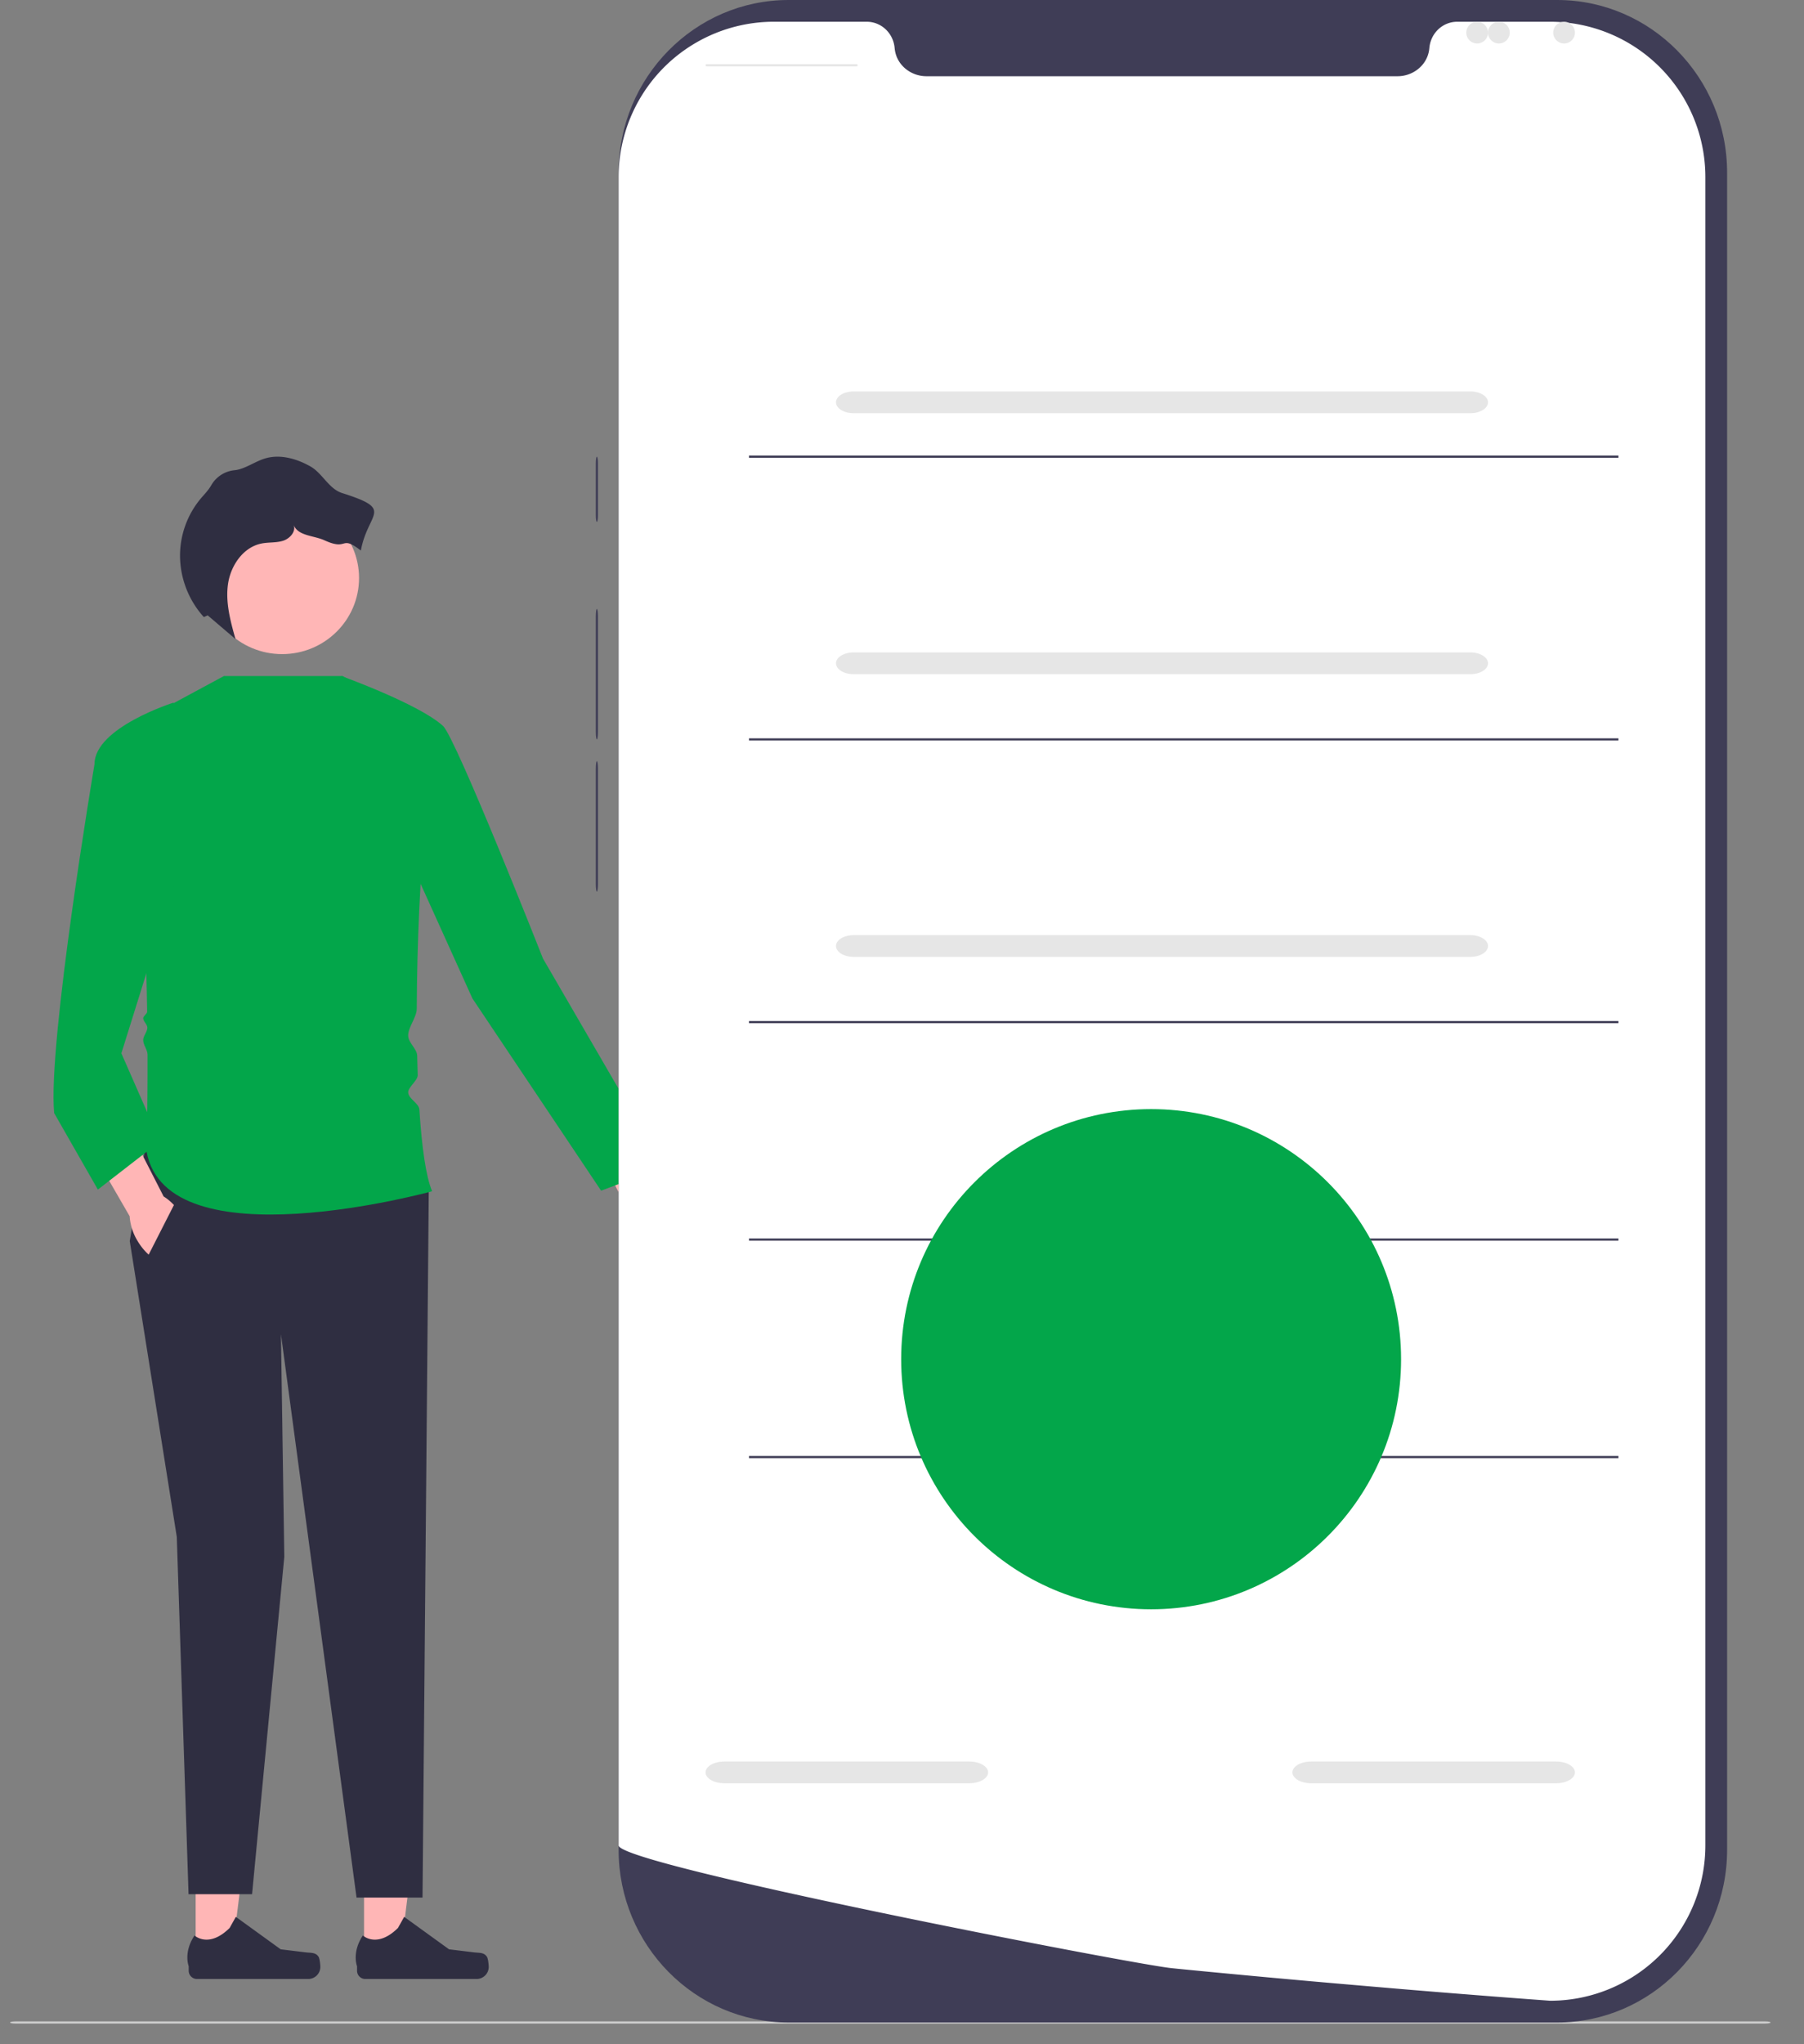 <svg
  width="83"
  height="94"
  fill="none"
  xmlns="http://www.w3.org/2000/svg"
>
  <rect width="100%" height="100%" fill="#808080" stroke="none"/>
  <path
    d="M31.16 55.522c.47.897.381 1.862-.196 2.157-.577.295-1.424-.193-1.893-1.09a2.504 2.504 0 0 1-.3-1.155l-1.937-3.823 1.834-.86 1.714 3.86c.296.205.574.519.779.911ZM16.75 90.022h1.65l.786-6.298h-2.437v6.297Z"
    fill="#FFB6B6"
  ></path>
  <path
    d="M22.406 89.984c.052.086.079.363.079.462 0 .306-.251.554-.56.554H16.81a.38.38 0 0 1-.383-.378v-.21s-.252-.633.268-1.413c0 0 .648.61 1.615-.346l.285-.51 2.065 1.492 1.144.14c.25.03.472-.005.601.21Z"
    fill="#2F2E41"
  ></path>
  <path
    d="M9.003 90.022h1.65l.786-6.298H9.002v6.297Z"
    fill="#FFB6B6"
  ></path>
  <path
    d="M14.66 89.984c.051.086.078.363.078.462 0 .306-.25.554-.56.554H9.064a.38.38 0 0 1-.382-.378v-.21s-.253-.633.268-1.413c0 0 .647.61 1.615-.346l.285-.51 2.064 1.492 1.145.14c.25.03.472-.005.6.21ZM6.665 52.867 5.97 57.07l2.164 13.602.541 16.43h2.922L13.08 71.59l-.154-10.24 3.478 25.906h3.036l.287-32.478-13.062-1.91Z"
    fill="#2F2E41"
  ></path>
  <path
    d="M10.298 31.087h5.47L20.5 33.84c-.736-.186-1.305 6.57-1.325 12.54-.001.397-.399.853-.395 1.24.003.334.407.601.414.925.007.303.015.6.025.892.008.242-.45.563-.439.795.014.298.497.504.515.784.11 1.721.3 3.084.587 3.762 0 0-12.212 3.363-13.14-1.834 0 0 .054-1.868.046-4.447 0-.229-.197-.436-.2-.675 0-.178.194-.386.192-.569-.001-.15-.19-.283-.191-.436-.001-.091.183-.202.182-.295-.074-4.904-.407-11.086-1.574-12.682l5.101-2.752Z"
    fill="#03A64A"
  ></path>
  <path
    d="M15.708 31.087s3.545 1.274 4.67 2.289c.597.539 4.605 10.703 4.605 10.703l5.567 9.585-2.894 1.087-5.92-8.838-2.627-5.808-3.4-9.018Z"
    fill="#03A64A"
  ></path>
  <path
    d="M8.357 55.885c.517.87.482 1.839-.078 2.164-.56.325-1.433-.116-1.95-.986a2.506 2.506 0 0 1-.364-1.138L3.82 52.212l1.784-.958 1.924 3.763c.307.188.601.487.828.868Z"
    fill="#FFB6B6"
  ></path>
  <path
    d="M9.525 35.825 7.98 32.31s-3.632 1.146-3.632 2.828c0 0-2.164 12.838-1.855 16.047l2.01 3.516 2.86-2.216-1.779-4.05 3.942-12.61Z"
    fill="#03A64A"
  ></path>
  <path
    d="m6.346 58.663 1.823-3.58 2.13 2.904-1.917 1.834-2.036-1.158Z"
    fill="#2F2E41"
  ></path>
  <ellipse
    cx="12.981"
    cy="26.58"
    rx="3.538"
    ry="3.498"
    fill="#FFB6B6"
  ></ellipse>
  <path
    d="M15.74 22.672c-.615-.194-.906-.917-1.468-1.23-.622-.348-1.366-.564-2.052-.368-.42.12-.787.387-1.208.506-.074.02-.151.035-.23.043a1.39 1.39 0 0 0-1.068.7l-.006.01c-.132.226-.321.412-.489.613a4.1 4.1 0 0 0-.936 2.635 4.242 4.242 0 0 0 1.096 2.795l.176-.08 1.28 1.092c-.233-.828-.467-1.685-.344-2.535.123-.85.701-1.7 1.554-1.863.322-.062.663-.025.976-.123.313-.099.601-.417.494-.725.194.507.917.477 1.415.704 1.114.508.706-.277 1.673.47.327-1.79 1.578-1.87-.863-2.644Z"
    fill="#2F2E41"
  ></path>
  <path
    d="M.462 93c0 .028.106.05.237.05h80.525c.132 0 .238-.022.238-.05 0-.028-.106-.05-.238-.05H.7c-.131 0-.237.022-.237.05Z"
    fill="#CCC"
  ></path>
  <path
    d="M71.642 93h-35.36c-4.312 0-7.82-3.56-7.82-7.936V7.936C28.462 3.56 31.97 0 36.282 0h35.36c4.312 0 7.82 3.56 7.82 7.936v77.128c0 4.376-3.508 7.936-7.82 7.936Z"
    fill="#3F3D56"
  ></path>
  <path
    d="M78.462 28c-.028 0-.05.145-.05.323v10.353c0 .179.022.324.05.324.027 0 .05-.145.05-.324V28.323c0-.178-.023-.323-.05-.323Z"
    fill="#3F3D56"
  ></path>
  <path
    d="M78.462 8.143v76.714a7.144 7.144 0 0 1-6.68 7.128h-.002c-.055.003-.11.007-.167.008a5.856 5.856 0 0 1-.297.007l-1.039-.077c-.678-.05-1.665-.125-2.896-.224-.37-.028-.759-.06-1.17-.093-.818-.067-1.717-.14-2.68-.224-.385-.032-.782-.067-1.188-.102a652.228 652.228 0 0 1-8.101-.744l-.334-.034c-1.748-.172-25.446-4.75-25.446-5.645V8.143A7.144 7.144 0 0 1 35.607 1h4.266c.682 0 1.23.531 1.288 1.21.005.046.01.09.019.136.123.683.75 1.159 1.444 1.159H64.3c.695 0 1.321-.476 1.445-1.16.008-.044.013-.09.018-.134C65.821 1.53 66.368 1 67.05 1h4.266a7.144 7.144 0 0 1 7.146 7.143Z"
    fill="#fff"
  ></path>
  <path
    d="M27.462 21c-.028 0-.05.134-.05.3v2.4c0 .166.022.3.05.3.027 0 .05-.134.05-.3v-2.4c0-.166-.023-.3-.05-.3ZM27.462 28c-.028 0-.05.154-.05.343v5.314c0 .19.022.343.05.343.027 0 .05-.154.05-.343v-5.314c0-.19-.023-.343-.05-.343ZM27.462 35c-.028 0-.05.154-.05.343v5.314c0 .19.022.343.05.343.027 0 .05-.154.05-.343v-5.314c0-.19-.023-.343-.05-.343Z"
    fill="#3F3D56"
  ></path>
  <rect
    x="32.462"
    y="2.95"
    width="7"
    height="0.1"
    rx="0.05"
    fill="#E6E6E6"
  ></rect>
  <circle cx="67.962" cy="1.5" r="0.5" fill="#E6E6E6"></circle>
  <circle cx="68.962" cy="1.5" r="0.5" fill="#E6E6E6"></circle>
  <circle cx="71.962" cy="1.5" r="0.5" fill="#E6E6E6"></circle>
  <path
    d="M67.65 19H39.273c-.447 0-.81-.224-.81-.5s.363-.5.81-.5h28.379c.447 0 .81.224.81.5s-.363.5-.81.5ZM71.595 82H60.328c-.478 0-.866-.224-.866-.5s.388-.5.866-.5h11.267c.478 0 .867.224.867.5s-.39.5-.867.5ZM44.595 82H33.328c-.478 0-.866-.224-.866-.5s.388-.5.866-.5h11.267c.478 0 .867.224.867.5s-.39.5-.867.5Z"
    fill="#E6E6E6"
  ></path>
  <path fill="#3F3D56" d="M34.462 20.95h40v.1h-40z"></path>
  <path
    d="M67.65 31H39.273c-.447 0-.81-.224-.81-.5s.363-.5.81-.5h28.379c.447 0 .81.224.81.5s-.363.5-.81.5Z"
    fill="#E6E6E6"
  ></path>
  <path fill="#3F3D56" d="M34.462 33.95h40v.1h-40z"></path>
  <path
    d="M67.65 44H39.273c-.447 0-.81-.224-.81-.5s.363-.5.81-.5h28.379c.447 0 .81.224.81.5s-.363.5-.81.5Z"
    fill="#E6E6E6"
  ></path>
  <path
    fill="#3F3D56"
    d="M34.462 46.95h40v.1h-40zM34.462 56.95h40v.1h-40zM34.462 66.95h40v.1h-40z"
  ></path>
  <circle cx="52.962" cy="62.5" r="11.5" fill="#03A64A"></circle>
</svg>
